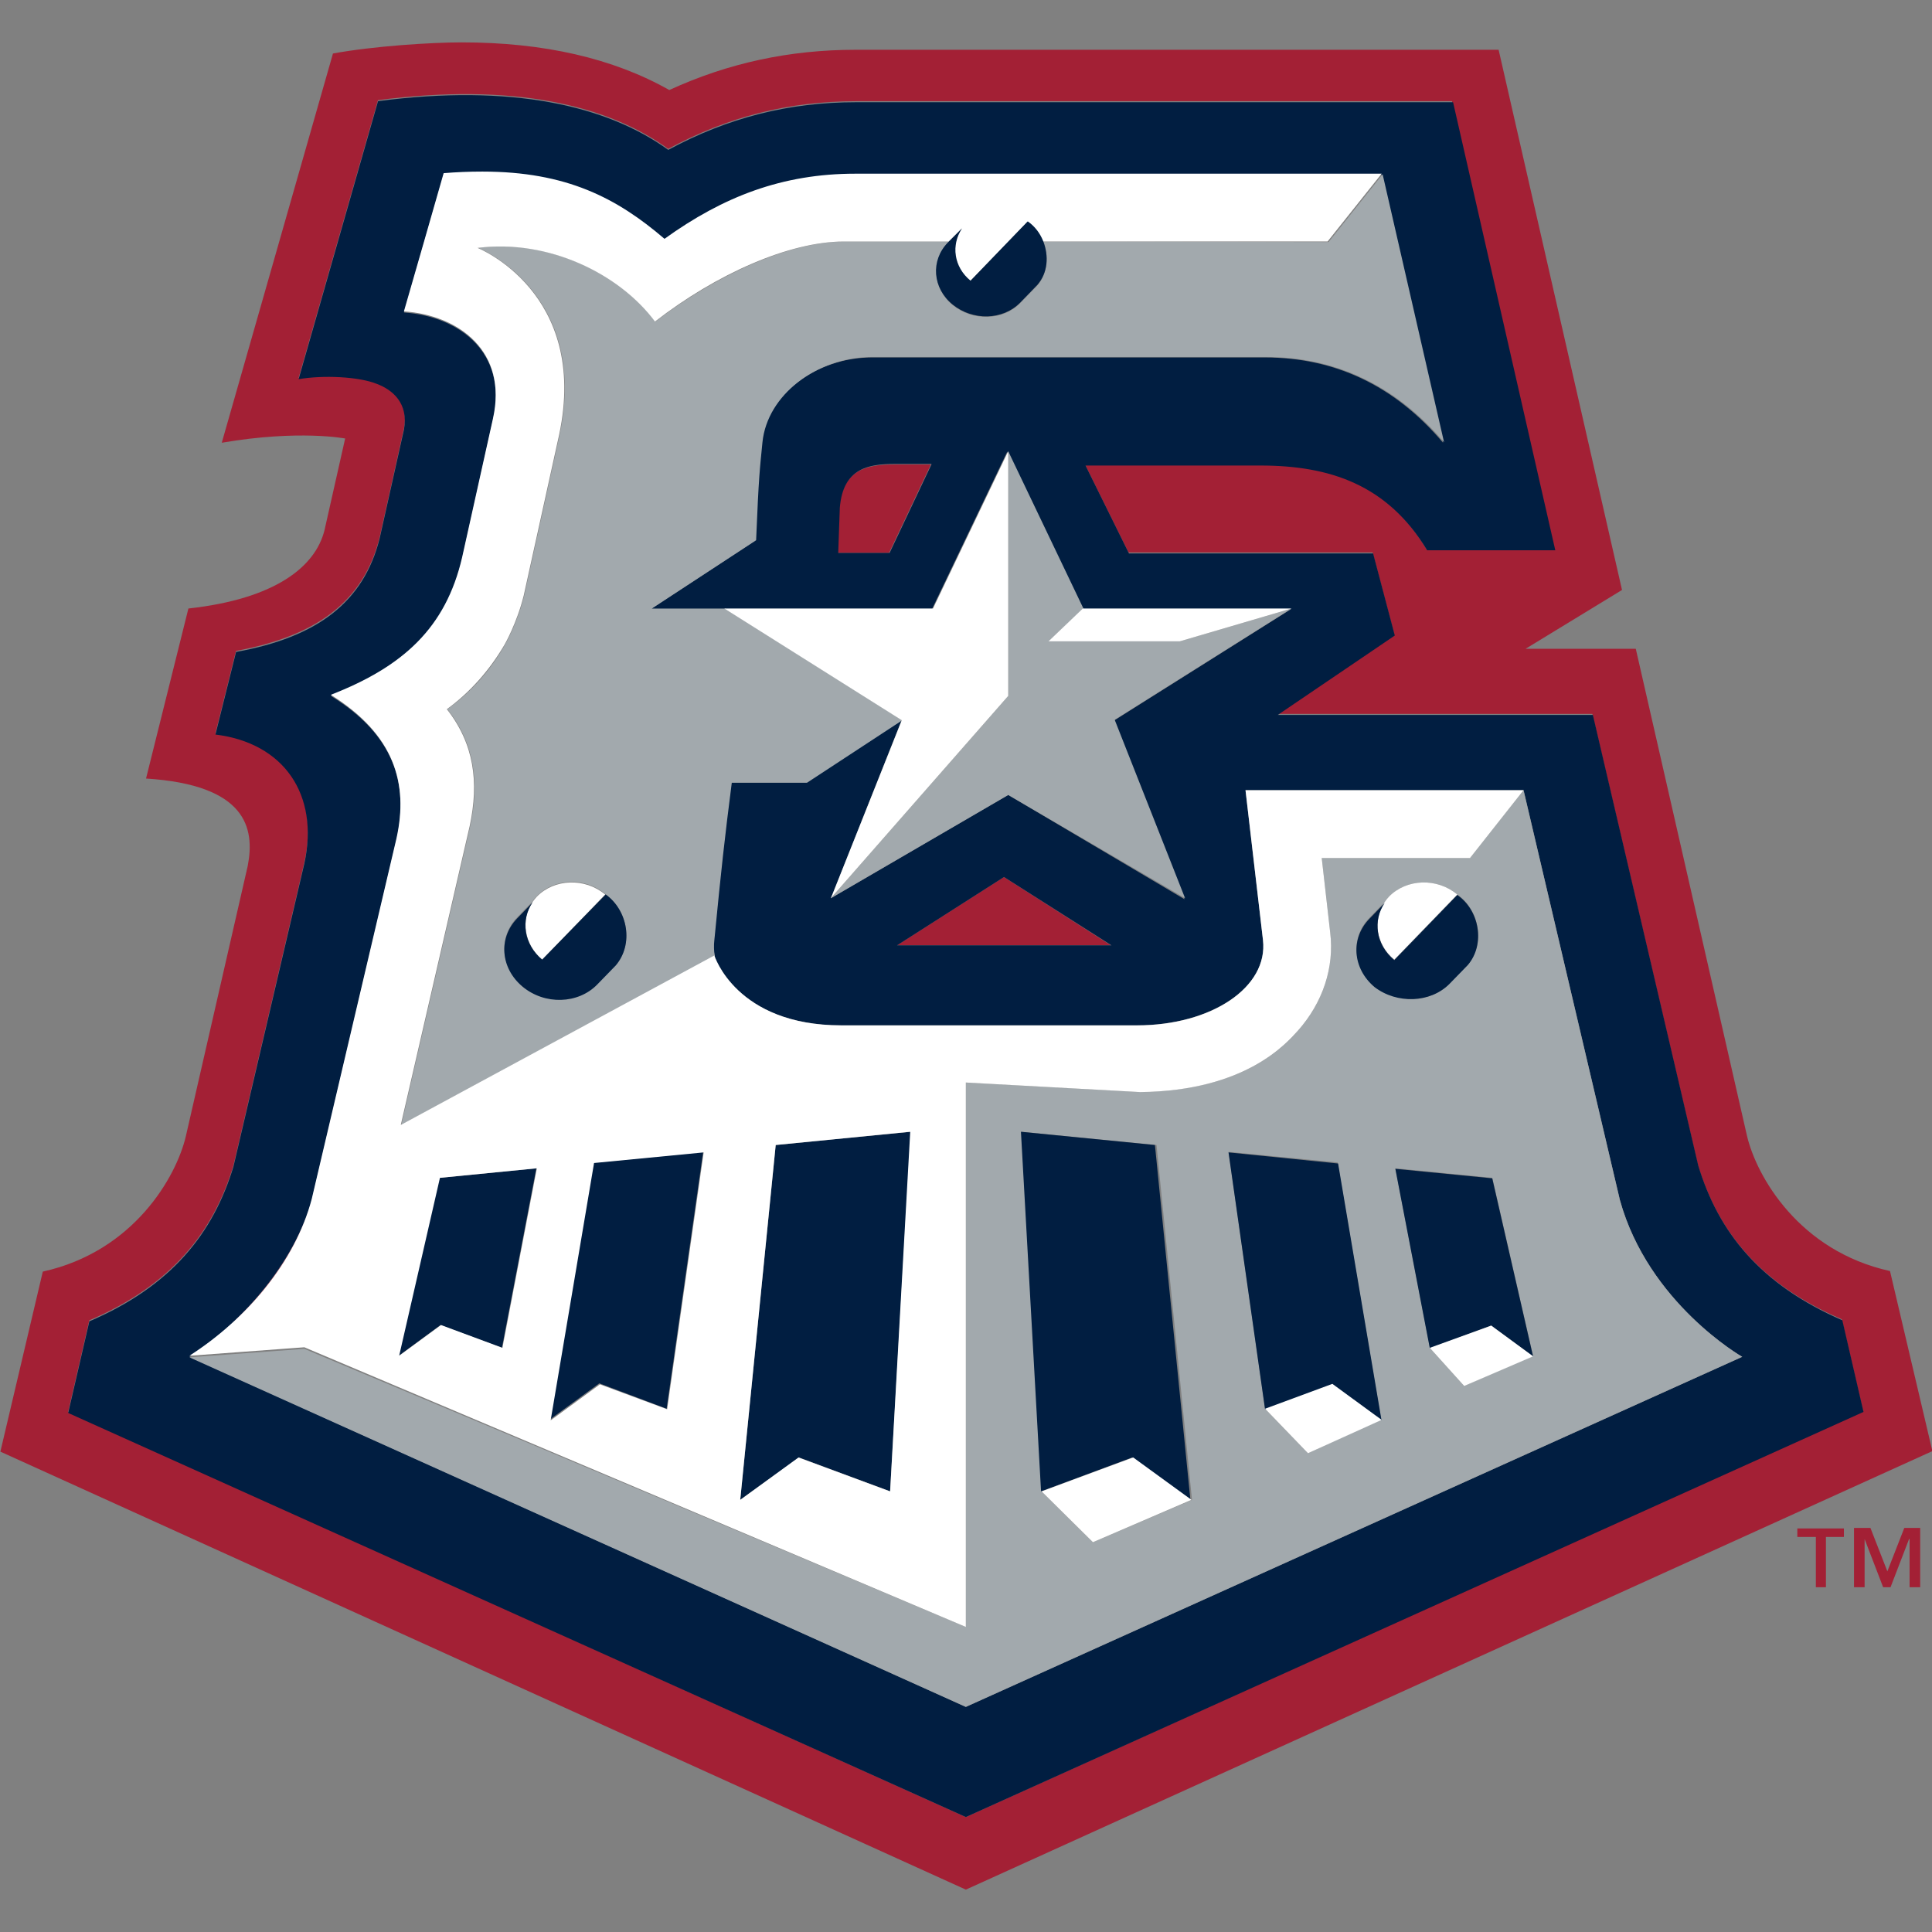 <?xml version="1.0" encoding="utf-8"?>
<!-- Generator: Adobe Illustrator 26.5.0, SVG Export Plug-In . SVG Version: 6.00 Build 0)  -->
<svg version="1.1" id="Layer_1" xmlns="http://www.w3.org/2000/svg" xmlns:xlink="http://www.w3.org/1999/xlink" x="0px" y="0px"
	 viewBox="0 0 512 512" style="enable-background:new 0 0 512 512;" xml:space="preserve">
<rect x="0" y="0" width="512" height="512" fill="#808080" stroke="none"/>
<style type="text/css">
	.st0{fill:#A32035;}
	.st1{fill:#011E41;}
	.st2{fill:#A2A9AD;}
	.st3{fill:#FFFFFF;}
</style>
<g id="XMLID_1_">
	<path id="XMLID_5_" class="st0" d="M481.08,420.63h2.81V407.3h4.77v-2.25h-12.35v2.25h4.91v13.33H481.08z M504.66,404.91
		l-4.49,11.51l-4.49-11.51h-4.35v15.72h2.81v-12.77l0,0l4.91,12.77h1.96l4.91-12.77h0.14v12.77h2.81v-15.72H504.66z"/>
	<path id="XMLID_9_" class="st0" d="M222.42,134.6l-0.42,11.93h13.61l11.09-23.44h-9.68C229.99,123.09,223.26,124.21,222.42,134.6z
		 M237.71,250.53h56.7l-28.35-18.11L237.71,250.53z M82.63,318.04c-4.35,15.72-17.26,31.58-32.42,41.54
		C65.22,350.04,78.28,335.02,82.63,318.04z"/>
	<path id="XMLID_12_" class="st0" d="M500.87,336.84c-24.14-5.33-35.37-25.12-37.89-35.79L433.5,171.93h-29.19l25.54-15.58
		l-32.7-143.16H226.77c-17.54,0-33.82,3.51-49.4,10.67c-14.88-8.42-33.26-12.63-55.02-12.63c-8,0-23.44,0.98-34.11,2.95
		L58.77,117.33c20.49-3.51,32.7-1.12,32.7-1.12l-5.47,24.28c-2.39,9.68-13.05,18.25-36.07,20.77L38.7,206.32
		c26.53,1.68,28.91,13.05,26.95,23.16l-16.42,71.72c-2.53,10.67-13.75,30.46-37.89,35.79L0.1,384.7l255.86,116.07L512.1,384.56
		L500.87,336.84z M255.96,481.54L18.06,374.18l5.61-24.28c21.89-9.4,32.84-23.44,38.18-40.98l18.81-80.42
		c4.07-18.11-5.19-31.72-23.58-34.11l5.47-21.89c21.75-4.07,33.82-13.33,38.04-30.04l6.46-28.91c1.4-7.02-3.09-10.53-7.16-12.07
		c-4.77-1.82-14.18-2.39-20.77-1.26l21.05-73.68c35.37-4.63,60.63,1.12,76.91,12.91c15.86-8.56,32-12.63,49.82-12.63H384.8
		l27.09,118.74h-33.82c-10.53-17.4-25.82-22.46-44.21-22.46h-46.32l11.51,23.3h64.7l5.75,21.75l-31.02,21.05h83.51l27.93,119.44
		c5.33,17.54,16.28,31.58,38.18,40.98l5.61,24.28L255.96,481.54z"/>
	<polygon id="XMLID_13_" class="st1" points="235.89,395.23 241.36,299.93 205.57,303.44 196.17,397.47 211.75,386.25 	"/>
	<path id="XMLID_18_" class="st1" d="M450.06,308.91l-27.93-119.44h-83.51l31.02-21.05l-5.75-21.75h-64.7l-11.51-23.3h46.32
		c18.39,0,33.68,5.05,44.21,22.46h33.96L385.08,27.09H226.91c-17.82,0-33.96,4.07-49.82,12.63c-16.28-11.79-41.68-17.54-76.91-12.91
		l-21.05,73.68c6.46-1.12,16-0.7,20.77,1.26c4.07,1.54,8.42,5.05,7.16,12.07l-6.46,28.91c-4.21,16.7-16.28,26.11-38.04,30.04
		l-5.47,21.89c18.25,2.25,27.51,16,23.58,34.11l-18.81,80.42c-5.33,17.54-16.28,31.58-38.18,40.98l-5.61,24.28l237.89,107.09
		l237.89-107.37l-5.61-24.28C466.35,340.35,455.4,326.46,450.06,308.91L450.06,308.91z M255.96,452.35L255.96,452.35L255.96,452.35
		L255.96,452.35L50.21,359.58c15.16-9.96,28.07-25.96,32.42-41.54l22.46-95.58c3.23-14.74-0.56-27.65-17.4-38.04
		c19.09-7.3,30.46-17.68,34.81-36.49l8.14-36.63c4.07-17.96-9.12-27.51-23.58-28.49c4.21-14.74,6.32-22.04,10.53-36.63
		c3.65-0.28,7.02-0.42,10.25-0.42c22.18,0,35.65,7.02,48.28,17.82c15.58-11.23,31.3-17.26,50.53-17.26h139.51l16.28,71.02
		c-13.05-15.44-29.05-22.6-47.16-22.6H230.98c-14.88,0-28.07,10.25-29.19,22.6c-0.7,7.16-0.98,8.84-1.68,25.96l-27.65,18.11h74.53
		l19.93-41.68l0,0l19.93,41.68h55.3l-47.02,29.61l18.81,47.3l-46.74-27.65l-47.02,27.37l0.42-0.98l18.39-46.32l-6.6,16.56l6.6-16.56
		l-25.26,16.56h-19.93c-1.82,14.18-2.81,22.88-4.63,41.82c-0.14,1.26,0,2.67,0.14,4.07l0,0c0,0,5.61,18.53,33.68,18.53h78.32
		c19.79,0,34.95-10.25,33.4-22.6l-4.63-39.72h73.68l25.54,108.63c7.58,27.37,32.42,41.54,32.42,41.54L255.96,452.35L255.96,452.35z
		 M246.84,123.09l-11.09,23.44h-13.61l0.42-11.93c0.84-10.53,7.58-11.65,14.6-11.65h9.68V123.09z M294.56,250.53h-56.84l28.35-18.11
		L294.56,250.53z"/>
	<path id="XMLID_24_" class="st2" d="M429.29,318.04L403.75,209.4l-14.18,17.96h-39.3l2.25,19.79c1.12,9.4-1.96,18.53-8.56,25.96
		c-2.81,3.23-13.75,16-41.82,16.28l-46.18-2.53v144.28l-175.3-73.68l-30.46,2.25l205.75,92.63l0,0l0,0l0,0l205.75-92.77
		C461.71,359.58,436.87,345.4,429.29,318.04L429.29,318.04z M362.91,243.23l4.07-4.21l0,0c0.28-0.56,0.7-0.98,1.12-1.4
		c4.63-4.77,12.77-5.05,18.11-0.56c5.89,4.07,7.44,13.05,2.81,18.53l-4.91,5.05c-5.05,5.19-13.89,5.47-19.79,0.56
		C358.42,256.42,357.85,248.42,362.91,243.23L362.91,243.23z M289.64,408.7l-13.61-13.47l-5.33-95.3l35.79,3.51l9.4,94.04
		L289.64,408.7z M346.63,385.12l-11.37-11.79l-9.68-68.07l28.91,2.81l11.51,68.07L346.63,385.12z M388.03,367.3l-9.12-10.11v-0.14
		l0,0l-9.12-47.44l25.68,2.53l10.81,47.16L388.03,367.3L388.03,367.3z"/>
	<path id="XMLID_27_" class="st2" d="M276.45,64c1.54,3.79,1.26,8.42-1.54,11.65l-4.49,4.63c-4.63,4.77-12.63,4.91-17.96,0.56
		c-5.33-4.35-5.75-11.65-1.26-16.42l0.42-0.42h-27.79c-14.6,0-33.96,8.84-50.11,21.19c-9.54-12.63-28.21-21.89-47.02-19.51
		c0,0,29.61,11.79,21.61,49.54l-9.4,42.67c-1.82,7.3-5.05,12.91-5.05,12.91c-3.79,6.74-8.98,12.63-15.3,17.12
		c7.16,9.12,8.56,19.23,6.04,31.02l-18.25,79.16l83.09-44.77c-0.28-1.4-0.28-2.81-0.14-4.07c1.82-18.81,2.81-27.65,4.63-41.82h19.93
		l25.26-16.56l-47.02-29.61h-19.37l27.65-18.11c0.7-17.12,0.98-18.81,1.68-25.96c1.26-12.49,14.32-22.6,29.19-22.6h104.28
		c18.11,0,34.11,7.3,47.16,22.6l-16.28-71.02L352.1,64.14L276.45,64z M163.19,255.58l-4.91,5.05c-5.05,5.19-13.89,5.47-19.79,0.56
		s-6.46-12.91-1.4-18.11l4.07-4.21c0.28-0.56,0.7-0.98,1.12-1.4c4.63-4.77,12.77-5.05,18.11-0.56
		C166.42,241.26,167.96,250.25,163.19,255.58z"/>
	<path id="XMLID_30_" class="st1" d="M176.66,373.33l9.68-68.07l-29.05,2.81l-11.51,68.07l13.05-9.54L176.66,373.33z M116.73,351.16
		l16.28,6.04l9.12-47.58l-25.68,2.53l-10.81,47.16L116.73,351.16z"/>
	<path id="XMLID_35_" class="st3" d="M255.96,431.16V286.88l46.18,2.53c28.07-0.28,38.88-13.05,41.82-16.28
		c6.6-7.44,9.68-16.7,8.56-25.96l-2.25-19.79h39.3l14.18-17.96h-73.68l4.63,39.72c1.4,12.49-13.61,22.6-33.4,22.6h-78.32
		c-27.93,0-33.68-18.53-33.68-18.53l0,0l-83.09,44.91l18.25-79.16c2.53-11.79,1.12-21.89-6.04-31.02
		c6.18-4.49,11.37-10.39,15.3-17.12c0,0,3.23-5.61,5.05-12.91l9.4-42.67c8-37.75-21.61-49.54-21.61-49.54
		c18.81-2.39,37.61,6.88,47.02,19.51C189.71,72.7,209.08,64,223.68,64h27.79l3.37-3.37l0,0c-2.95,4.35-2.11,10.25,2.25,13.89
		l15.16-15.72c1.82,1.26,3.23,3.23,4.07,5.19h75.51l14.32-17.96H226.63c-19.23,0-34.95,6.04-50.53,17.26
		c-12.63-10.81-25.96-17.82-48.28-17.82c-3.51,0-6.88,0.14-10.25,0.42c-4.21,14.74-6.32,22.04-10.53,36.63
		c14.46,0.98,27.65,10.53,23.58,28.49l-8.14,36.63c-4.35,18.81-15.72,29.05-34.81,36.49c16.84,10.53,20.63,23.44,17.4,38.04
		l-22.46,95.58c-4.49,16.98-17.54,32-32.42,41.54l30.46-2.25L255.96,431.16L255.96,431.16z M205.57,303.44l35.65-3.51l-5.33,95.3
		l-24.28-8.98l-15.44,11.23L205.57,303.44z M157.43,308.21l29.05-2.81l-9.68,68.07l-17.82-6.6l-13.05,9.54L157.43,308.21
		L157.43,308.21z M116.59,312.14l25.68-2.53l-9.12,47.58l-16.28-6.04l-11.09,8.14L116.59,312.14L116.59,312.14z"/>
	<path id="XMLID_39_" class="st1" d="M369.78,309.75l9.12,47.44l0,0v0.14l16.28-6.04l11.09,8.14l-10.81-47.16L369.78,309.75z
		 M270.56,299.93l5.33,95.3l24.14-8.98l15.44,11.23l-9.4-94.04L270.56,299.93z M325.57,305.4l9.68,68.07l17.82-6.6l13.05,9.54
		l-11.51-68.07L325.57,305.4z"/>
	<path id="XMLID_43_" class="st3" d="M276.03,395.23l13.61,13.47l26.11-11.23l-15.44-11.23L276.03,395.23z M335.26,373.33
		l11.37,11.79l19.51-8.84l-13.05-9.54L335.26,373.33z M378.91,357.19l9.12,10.11l18.25-7.86l-11.09-8.14L378.91,357.19z"/>
	<polygon id="XMLID_44_" class="st2" points="267.19,184.42 220.17,238.04 267.19,210.67 314.06,238.04 295.4,190.74 342.28,161.26 
		312.66,169.96 277.85,169.96 287.12,161.26 267.19,119.58 267.19,119.58 267.19,119.58 	"/>
	<path id="XMLID_49_" class="st3" d="M312.66,169.96l29.61-8.7h-55.3l-9.12,8.7H312.66z M220.59,237.05l-0.42,0.98l47.02-53.61
		v-64.84l-19.93,41.68h-55.3l47.02,29.61L220.59,237.05z M369.5,254.32l16.7-17.26c-5.33-4.49-13.47-4.21-18.11,0.56
		c-0.42,0.42-0.84,0.98-1.12,1.4C363.75,243.79,364.59,250.25,369.5,254.32z M143.68,254.32l16.7-17.26
		c-5.33-4.49-13.47-4.21-18.11,0.56c-0.42,0.42-0.84,0.98-1.12,1.4C137.92,243.79,138.91,250.25,143.68,254.32z"/>
	<path id="XMLID_53_" class="st1" d="M384.1,260.77l4.91-5.05c4.63-5.47,3.09-14.46-2.81-18.53l-16.7,17.26
		c-4.91-4.07-5.75-10.53-2.53-15.16l0,0l-4.07,4.21c-5.05,5.19-4.49,13.19,1.4,18.11C370.21,266.11,379.05,265.82,384.1,260.77z
		 M160.52,237.05l-16.84,17.26c-4.91-4.07-5.75-10.53-2.53-15.16l-4.07,4.21c-5.05,5.19-4.49,13.19,1.4,18.11
		c5.89,4.91,14.74,4.63,19.79-0.56l4.91-5.05C167.96,250.25,166.42,241.26,160.52,237.05z M252.45,80.7
		c5.33,4.35,13.33,4.21,17.96-0.56l4.49-4.63c2.81-3.23,3.09-7.72,1.54-11.65c-0.84-2.11-2.25-3.93-4.07-5.19l-15.16,15.72
		c-4.49-3.65-5.19-9.54-2.25-13.89l0,0l-3.37,3.37l-0.42,0.42C246.56,69.05,247.12,76.35,252.45,80.7L252.45,80.7z"/>
</g>
</svg>
